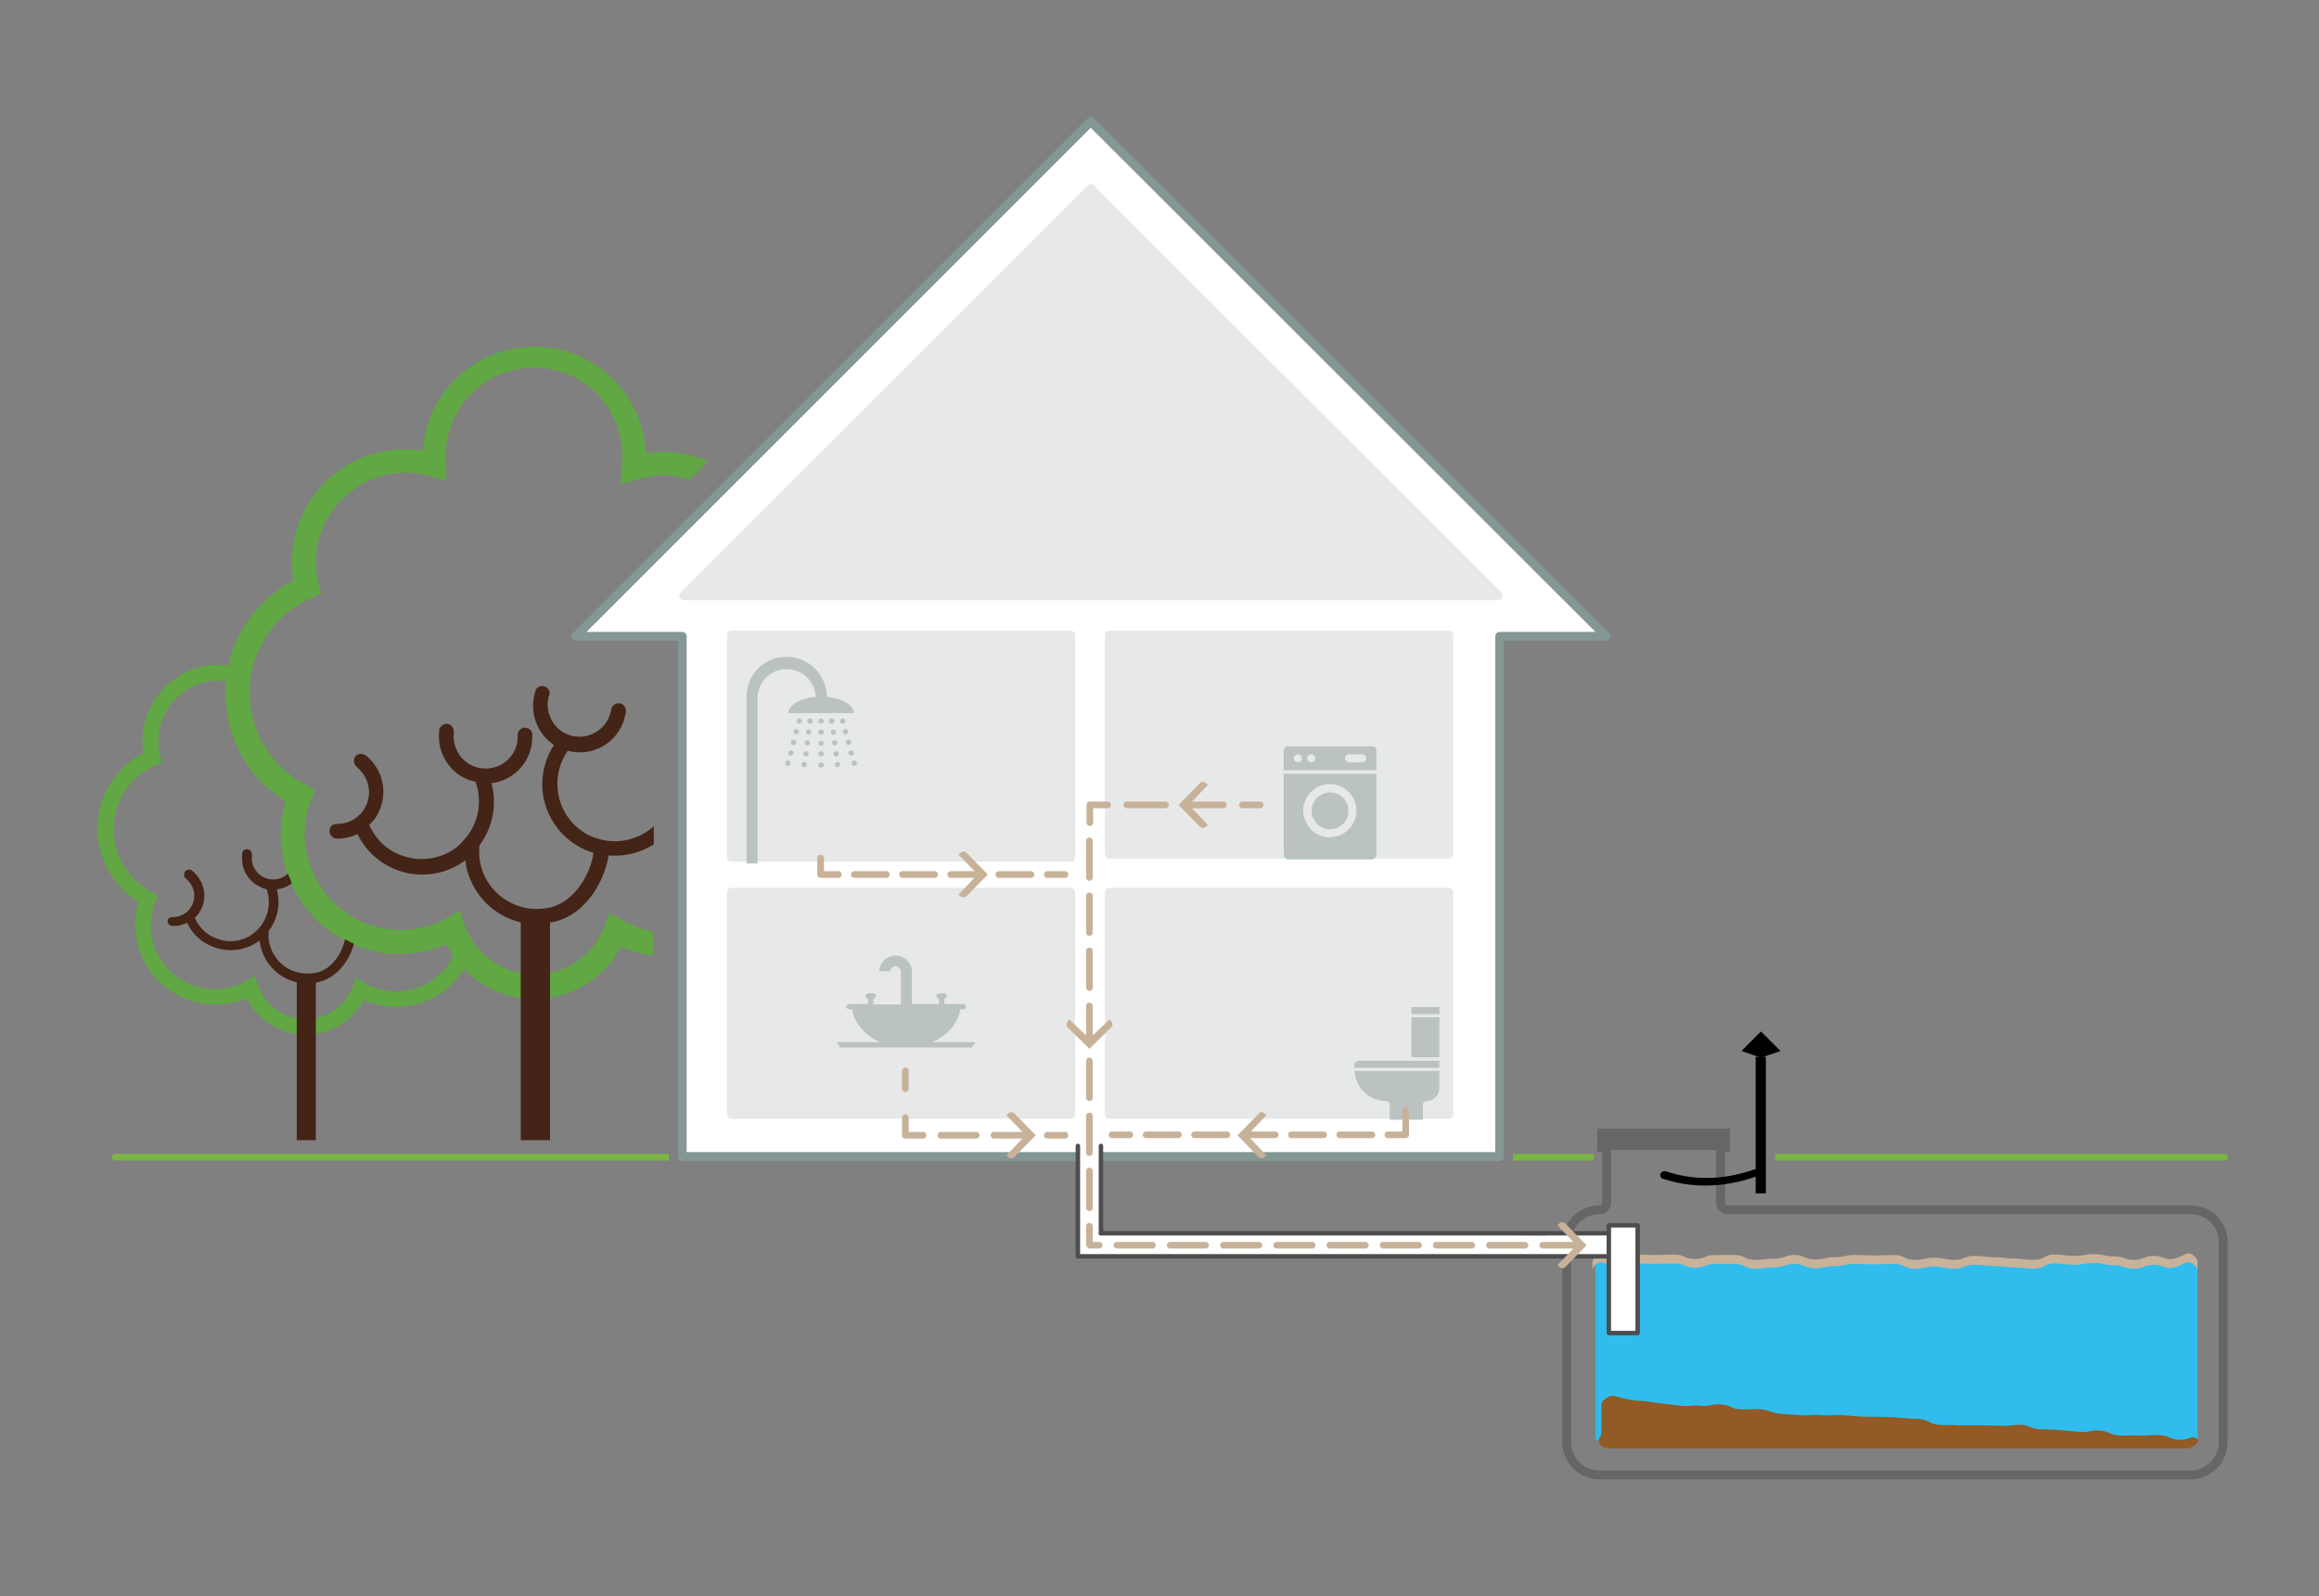 <?xml version="1.0" encoding="utf-8"?>
<!-- Generator: Adobe Illustrator 26.0.1, SVG Export Plug-In . SVG Version: 6.00 Build 0)  -->
<svg version="1.1" id="Layer_1" xmlns="http://www.w3.org/2000/svg" xmlns:xlink="http://www.w3.org/1999/xlink" x="0px" y="0px"
	 viewBox="0 0 522.8 360" style="enable-background:new 0 0 522.8 360;" xml:space="preserve">
<rect x="0" y="0" width="522.8" height="360" fill="#808080" stroke="none"/>
<style type="text/css">
	.st0{fill:#30BDEE;}
	.st1{fill:#925A24;}
	.st2{fill:#FFFFFF;stroke:#839794;stroke-width:2;stroke-linecap:round;stroke-linejoin:round;}
	.st3{fill:#E7E8E8;stroke:#E7E8E8;stroke-width:2.09;stroke-linecap:round;stroke-linejoin:round;}
	.st4{fill:#E7E8E8;stroke:#E7E8E8;stroke-width:2;stroke-linecap:round;stroke-linejoin:round;}
	.st5{fill:#BBC3C1;}
	.st6{fill:none;}
	.st7{fill:none;stroke:#C7B299;stroke-width:1.5;stroke-linecap:round;stroke-linejoin:round;}
	.st8{fill:none;stroke:#C7B299;stroke-width:1.5;stroke-linecap:round;stroke-linejoin:round;stroke-dasharray:7.24,3.62;}
	.st9{fill:none;stroke:#C7B299;stroke-width:1.5;stroke-linecap:round;stroke-linejoin:round;stroke-dasharray:7.99,4;}
	.st10{fill:#61A744;stroke:#FFFFFF;stroke-width:4;}
	.st11{fill:#61A744;}
	.st12{fill:#432416;}
	.st13{fill:none;stroke:#C7B299;stroke-width:1.5;stroke-linecap:round;stroke-linejoin:round;stroke-dasharray:7.27,3.64;}
	.st14{fill:#C7B299;}
	.st15{fill:#7BB542;}
	.st16{fill:#FFFFFF;}
	.st17{fill:none;stroke:#4D4D4D;stroke-linecap:round;stroke-linejoin:round;}
	.st18{fill:none;stroke:#666666;stroke-width:2;stroke-miterlimit:10;}
	.st19{fill:#C8B299;}
	.st20{fill:#FFFFFF;stroke:#4D4D4D;stroke-linecap:round;stroke-linejoin:round;}
	.st21{fill:#666666;}
	.st22{fill:none;stroke:#C7B299;stroke-width:1.5;stroke-linecap:round;stroke-linejoin:round;stroke-dasharray:8.71,4.35;}
	.st23{fill:none;stroke:#C7B299;stroke-width:1.5;stroke-linecap:round;stroke-linejoin:round;stroke-dasharray:8.27,4.14;}
	.st24{fill:none;stroke:#C7B299;stroke-width:1.5;stroke-linecap:round;stroke-linejoin:round;stroke-dasharray:8,4;}
</style>
<g>
	<rect x="359.7" y="284.5" class="st0" width="135.7" height="40.2"/>
	<path class="st1" d="M362.6,326.6C362.6,326.6,362.6,326.6,362.6,326.6h130.2c1.3,0,2.3-0.7,2.8-1.8c-1.4-1.6-2.2,0.1-4.4-0.1
		s-2.2-1-4.4-1.1s-2.3,0.2-4.5,0.1c-2.3-0.1-2.3,0.1-4.5,0c-2.3-0.2-2.2-0.9-4.4-1.1s-2.3,0.5-4.5,0.3c-2.2-0.2-2.2-0.2-4.4-0.4
		c-2.3-0.2-2.3-0.1-4.5-0.2c-2.3-0.1-2.2-0.9-4.4-1s-2.3,0.4-4.5,0.2c-1.6-0.1-8.3-0.1-9.4-0.1c-2.3-0.2-2.3,0.1-4.5-0.1
		c-2.3-0.2-2.2-1.1-4.4-1.3c-2.3-0.1-2.3-0.1-4.5-0.3c-2.3-0.2-2.3-0.1-4.5-0.2c-2.3-0.1-2.3,0.1-4.5-0.1c-2.3-0.1-2.3-0.2-4.5-0.3
		c-2.3-0.1-2.3,0.2-4.5,0c-2.3-0.2-2.3,0.2-4.5,0c-2.2-0.2-2.2-0.1-4.4-0.3c-2.3-0.2-2.2-0.8-4.4-1c-2.3-0.2-2.3,0.1-4.5,0
		c-2.3-0.1-2.2-0.9-4.4-1.1s-2.3,0.5-4.5,0.3c-2.3-0.2-2.4,0.2-4.5,0s-2.3-0.3-4.4-0.5s-2.2-0.4-4.4-0.6c-1.5,0-3-0.2-4.4-0.6
		c-2.2-0.5-2.6-1.1-4.3,0.4c-0.3,0.2-0.5,0.6-0.6,1v6.8C359.7,325.2,361,326.5,362.6,326.6z"/>
</g>
<polygon class="st2" points="129.8,143.5 245.9,27.4 362.1,143.5 338.1,143.5 338.1,260.8 153.8,260.8 153.8,143.5 "/>
<polygon class="st3" points="154.2,134.3 337.7,134.3 245.9,42.6 "/>
<rect x="250.1" y="143.2" class="st4" width="76.5" height="49.4"/>
<rect x="164.9" y="143.2" class="st4" width="76.5" height="50.1"/>
<rect x="250.1" y="201.2" class="st4" width="76.5" height="50.1"/>
<rect x="164.9" y="201.2" class="st4" width="76.5" height="50.1"/>
<path class="st5" d="M295.7,182.8c0,2.3,1.8,4.2,4.1,4.2c2.3,0,4.2-1.8,4.2-4.1s-1.8-4.2-4.1-4.2l0,0
	C297.6,178.7,295.7,180.5,295.7,182.8z"/>
<path class="st5" d="M289.4,174.5v18.2c0,0.6,0.5,1.1,1.1,1.1h18.7c0.6,0,1.1-0.5,1.1-1.1v-18.2H289.4z M293.8,182.8
	c0-3.3,2.7-6,6-6s6,2.7,6,6s-2.7,6-6,6C296.6,188.9,293.9,186.2,293.8,182.8C293.8,182.9,293.8,182.9,293.8,182.8L293.8,182.8z"/>
<path class="st5" d="M289.4,169.3v4.4h20.9v-4.4c0-0.6-0.4-1-1-1h-18.8C289.9,168.3,289.5,168.7,289.4,169.3L289.4,169.3z
	 M303.2,171c0-0.5,0.4-0.9,0.9-0.9h3c0.5,0,0.9,0.4,0.9,0.9s-0.4,0.9-0.9,0.9l0,0h-3C303.7,171.9,303.3,171.5,303.2,171L303.2,171
	L303.2,171z M294.7,171c0-0.5,0.4-0.9,0.9-0.9s0.9,0.4,0.9,0.9s-0.4,0.9-0.9,0.9S294.7,171.5,294.7,171L294.7,171L294.7,171z
	 M291.7,171c0-0.5,0.4-0.9,0.9-0.9s0.9,0.4,0.9,0.9s-0.4,0.9-0.9,0.9S291.7,171.5,291.7,171L291.7,171L291.7,171z"/>
<path class="st6" d="M245.4,237.7"/>
<path class="st6" d="M216.1,237.7"/>
<circle class="st5" cx="187.5" cy="162.6" r="0.6"/>
<circle class="st5" cx="187.9" cy="165.1" r="0.6"/>
<circle class="st5" cx="188.2" cy="167.5" r="0.6"/>
<circle class="st5" cx="188.5" cy="170" r="0.6"/>
<circle class="st5" cx="188.8" cy="172.4" r="0.6"/>
<circle class="st5" cx="190" cy="162.6" r="0.6"/>
<circle class="st5" cx="190.6" cy="165" r="0.6"/>
<circle class="st5" cx="191.3" cy="167.4" r="0.6"/>
<circle class="st5" cx="191.9" cy="169.8" r="0.6"/>
<circle class="st5" cx="192.6" cy="172.1" r="0.6"/>
<circle class="st5" cx="185.1" cy="162.6" r="0.6"/>
<circle class="st5" cx="185.1" cy="165.1" r="0.6"/>
<circle class="st5" cx="185.1" cy="167.6" r="0.6"/>
<circle class="st5" cx="185.1" cy="170" r="0.6"/>
<circle class="st5" cx="185.1" cy="172.5" r="0.6"/>
<circle class="st5" cx="182.6" cy="162.6" r="0.6"/>
<circle class="st5" cx="182.3" cy="165.1" r="0.6"/>
<circle class="st5" cx="182" cy="167.5" r="0.6"/>
<circle class="st5" cx="181.7" cy="170" r="0.6"/>
<circle class="st5" cx="181.3" cy="172.4" r="0.6"/>
<circle class="st5" cx="180.2" cy="162.6" r="0.6"/>
<circle class="st5" cx="179.5" cy="165" r="0.6"/>
<circle class="st5" cx="178.9" cy="167.4" r="0.6"/>
<circle class="st5" cx="178.3" cy="169.8" r="0.6"/>
<circle class="st5" cx="177.6" cy="172.1" r="0.6"/>
<path class="st5" d="M192.5,160.8h-14.8c0-2,3.3-3.7,7.4-3.7S192.5,158.8,192.5,160.8z"/>
<path class="st5" d="M177.3,148.1c-5,0-9,4-9,9v37.6h2.5v-37.5c0.1-3.6,3.2-6.5,6.8-6.3c3.4,0.1,6.2,2.9,6.3,6.3v1.2h2.5v-1.2
	C186.4,152.1,182.3,148.1,177.3,148.1L177.3,148.1z"/>
<path class="st5" d="M198.4,235c-3.4-1.5-5.8-4.2-6.3-7.4h-0.7c-0.3,0-0.6-0.3-0.6-0.6l0,0c0-0.3,0.3-0.6,0.6-0.6l0,0h4.3v-1.2
	c-0.3,0-0.6-0.3-0.6-0.6s0.3-0.6,0.6-0.6l0,0h1.2c0.3,0,0.6,0.3,0.6,0.6l0,0c0,0.3-0.3,0.6-0.6,0.6v1.3h6.2V219
	c-0.1-0.7-0.7-1.2-1.3-1.1c-0.6,0.1-1.1,0.5-1.1,1.1h-2.5c0.1-2,1.8-3.6,3.9-3.5c1.9,0.1,3.4,1.6,3.5,3.5v7.4h6.1v-1.2
	c-0.3,0-0.6-0.3-0.6-0.6l0,0c0-0.3,0.3-0.6,0.6-0.6l0,0h1.2c0.3,0,0.6,0.3,0.6,0.6l0,0c0,0.3-0.3,0.6-0.6,0.6v1.2h4.3
	c0.3,0,0.6,0.3,0.6,0.6l0,0c0,0.3-0.3,0.6-0.6,0.6h-0.7c-0.5,3.2-2.9,5.9-6.3,7.4h9.7c-0.2,0.4-0.5,0.8-0.8,1.2h-29.7
	c-0.3-0.4-0.5-0.8-0.8-1.2H198.4z"/>
<polyline class="st7" points="185,193.5 185,197.2 189,197.2 "/>
<line class="st8" x1="192.6" y1="197.2" x2="234.3" y2="197.2"/>
<line class="st7" x1="236.1" y1="197.2" x2="240.1" y2="197.2"/>
<path class="st5" d="M305.4,241.5c0.1,1.8,0.8,3.5,2.1,4.7c1.4,1.4,3.2,2.1,5.1,2.1c0.4,0,0.7,0.3,0.7,0.7l0,0v3.5h7.5V249
	c0-0.4,0.3-0.7,0.7-0.7l0,0l0,0c1.7,0,3-1.3,3-3l0,0v-3.8H305.4z"/>
<rect x="318.2" y="229.4" class="st5" width="6.3" height="9"/>
<path class="st5" d="M324.5,240.8h-19.2l0,0v-0.4c0-0.7,0.5-1.2,1.2-1.2h18l0,0V240.8L324.5,240.8z"/>
<rect x="318.2" y="227.1" class="st5" width="6.3" height="1.6"/>
<line class="st7" x1="204.1" y1="241.5" x2="204.1" y2="245.5"/>
<polyline class="st7" points="204.1,252 204.1,256 208.1,256 "/>
<line class="st9" x1="212.1" y1="256" x2="234.1" y2="256"/>
<line class="st7" x1="236.1" y1="256" x2="240.1" y2="256"/>
<path class="st10" d="M205.3,154.9"/>
<path class="st10" d="M351.5,257.9"/>
<path class="st10" d="M378.1,257.9"/>
<path class="st6" d="M87.2,214.9c-0.8-0.1-1.6-0.2-2.5-0.4C85.6,214.7,86.4,214.8,87.2,214.9z"/>
<path class="st6" d="M63.8,193c0.3,1.4,0.6,2.8,1.1,4.2l0,0C64.4,195.8,64,194.4,63.8,193z"/>
<path class="st6" d="M63.7,192.8c-0.1-0.7-0.2-1.3-0.3-2C63.6,191.4,63.6,192.1,63.7,192.8z"/>
<path class="st6" d="M79.7,213c1.6,0.7,3.3,1.2,5,1.6C83,214.2,81.3,213.7,79.7,213z"/>
<path class="st6" d="M90.1,215.1h-1.4H90.1z"/>
<path class="st6" d="M63.5,190.4c0-0.7-0.1-1.4-0.1-2.1C63.4,189,63.4,189.7,63.5,190.4z"/>
<path class="st6" d="M88.4,215c-0.3,0-0.7,0-1-0.1C87.7,215,88.1,215,88.4,215z"/>
<path class="st6" d="M71.9,221.6c4-1,6.8-4.9,7.8-8.6c1.6,0.7,3.3,1.2,5,1.6l0,0c0.8,0.2,1.6,0.3,2.5,0.4h0.2c0.3,0,0.7,0.1,1,0.1
	h0.3h1.4c3.7,0,7.3-0.7,10.6-2.2c0.5,0.9,1,1.8,1.5,2.6c-3.6,7.1-12.2,10-19.4,6.4c-0.3-0.1-0.5-0.3-0.8-0.4l-1.8-1.1l-0.7,2
	c-1.4,3.6-4.5,6.3-8.4,7.1v-7.6C71.4,221.7,71.7,221.7,71.9,221.6z"/>
<path class="st6" d="M58.2,222l-0.7-2l-1.9,1.1c-6.9,4-15.8,1.5-19.7-5.4c-2.2-3.8-2.5-8.4-0.9-12.4l0.6-1.5l-1.4-0.7
	c-7.7-4-10.8-13.4-6.9-21.2c1.7-3.3,4.4-5.8,7.8-7.3l1.4-0.6l-0.4-1.5c-1.8-7.3,2.6-14.7,9.9-16.5c1.1-0.3,2.2-0.4,3.3-0.4
	c0.6,0,1.1,0,1.7,0.1c-0.1,0.9-0.2,1.8-0.2,2.7c0,10,5.1,19.2,13.6,24.4c-0.7,2.5-1.1,5-1.1,7.6c0,0.7,0,1.4,0.1,2.1
	c0,0.1,0,0.2,0,0.3c0.1,0.7,0.2,1.4,0.3,2c0,0.1,0,0.1,0,0.2c0.3,1.4,0.6,2.8,1.1,4.2c-1.9,1.8-5,1.8-6.8-0.2c-1-1-1.5-2.4-1.3-3.8
	v-0.3l0,0v-0.1c0-0.6-0.5-1.1-1.1-1.1s-1,0.4-1.1,1l0,0v0.3c-0.3,2.9,1.3,5.8,3.9,7.1c0.5,0.3,1,0.4,1.6,0.6c1,2.8,0.5,5.9-1.3,8.3
	c0,0-0.8,0.9-1.1,1.2c-2,1.8-4.7,2.6-7.3,2.1c-1.9-0.3-3.7-1.3-5-2.8c-0.6-0.7-1.1-1.4-1.5-2.3c0.7-0.7,1.2-1.4,1.6-2.3
	c1.2-2.8,0.5-6.1-1.9-8.1l-0.2-0.2l0,0l0,0l0,0c-0.2-0.2-0.5-0.3-0.8-0.3c-0.6,0-1.1,0.5-1.1,1.1c0,0.3,0.2,0.6,0.4,0.9l0,0l0.2,0.2
	c2,1.8,2.2,4.8,0.5,6.8c-0.9,1-2.1,1.6-3.5,1.7h-0.3c-0.6,0-1.1,0.5-1.1,1.1s0.5,1.1,1.1,1.1H39l0,0h0.3c1,0,1.9-0.3,2.8-0.7
	c1.5,3.1,4.5,5.3,7.9,5.9c3,0.5,6-0.2,8.4-2c0.1,0.5,0.1,1,0.3,1.5c1,3.9,4.1,7,8.1,7.9v7.8C62.8,228.6,59.5,225.8,58.2,222z"/>
<path class="st6" d="M65.7,199.3c1.2,2.7,2.9,5.2,4.9,7.4C68.6,204.5,67,202,65.7,199.3z"/>
<path class="st6" d="M70.7,206.7c1.5,1.6,3.2,3,5.1,4.2C73.9,209.7,72.2,208.3,70.7,206.7z"/>
<path class="st6" d="M77.7,212c-0.6-0.3-1.3-0.7-1.9-1.1C76.4,211.3,77.1,211.7,77.7,212z"/>
<path class="st6" d="M71.4,219.5c-1.2,0.3-2.5,0.4-3.7,0.1c-3.4-0.6-6.1-3.1-7-6.4c-0.3-1-0.3-2.1-0.2-3.1c2-2.7,2.7-6.2,1.8-9.4
	c0.5-0.1,1-0.2,1.5-0.3c0.7-0.2,1.3-0.6,1.9-1c1.2,2.7,2.9,5.2,4.9,7.4l0,0c1.5,1.6,3.2,3,5.1,4.2h0.1c0.6,0.4,1.2,0.8,1.9,1.1l0,0
	C77,215.2,74.7,218.6,71.4,219.5z"/>
<path class="st11" d="M68.7,188c0,0.1,0,0.2,0,0.3c0,0.6,0,1.3,0.1,1.9c0-0.1-0.1-0.2-0.1-0.4C68.6,189.2,68.6,188.6,68.7,188z"/>
<path class="st11" d="M87.4,215h-0.2H87.4z"/>
<path class="st11" d="M88.8,215.1h-0.3H88.8z"/>
<path class="st11" d="M63.8,193c0-0.1,0-0.1,0-0.2C63.8,192.8,63.8,192.9,63.8,193z"/>
<path class="st11" d="M75.8,210.9L75.8,210.9L75.8,210.9z"/>
<path class="st11" d="M84.7,214.5L84.7,214.5z"/>
<path class="st11" d="M70.7,206.6L70.7,206.6z"/>
<path class="st11" d="M63.5,190.7c0-0.1,0-0.2,0-0.3C63.5,190.5,63.5,190.6,63.5,190.7z"/>
<path class="st11" d="M77.7,212L77.7,212L77.7,212z"/>
<path class="st12" d="M77.7,212c0.7,0.4,1.3,0.7,2,1l0,0C79.1,212.7,78.3,212.4,77.7,212z"/>
<path class="st12" d="M64.9,197.1L64.9,197.1c0.3,0.7,0.5,1.4,0.9,2.2l0,0C65.4,198.6,65.1,197.9,64.9,197.1z"/>
<path class="st11" d="M31.2,203.4c-2.8,9.5,2.6,19.5,12.2,22.4c4,1.2,8.4,0.9,12.2-0.7c3.7,7.3,12.6,10.3,19.9,6.7
	c2.8-1.4,5-3.6,6.5-6.3c8.2,3.6,17.9,0.7,22.6-7c8.5,8.8,22.4,9,31.2,0.6c1.7-1.6,3.1-3.5,4.2-5.6c2.3,1,4.7,1.7,7.2,2V210
	c-2.5-0.4-4.9-1.3-7.1-2.6l-2.7-1.6l-1.1,3c-3.2,8.7-12.9,13.1-21.6,9.9c-4.7-1.8-8.4-5.6-10-10.3l-1-3.1l-0.2,0.1l-2.6,1.5
	c-1,0.6-2.1,1.1-3.2,1.5c-2.3,0.8-4.7,1.3-7.1,1.3h-0.3c-0.9,0-1.8-0.1-2.8-0.2c-1.1-0.1-2.2-0.4-3.3-0.7c-4.8-1.4-9-4.5-11.8-8.7
	c-0.6-1-1.2-2-1.7-3c-1-2.2-1.7-4.6-1.9-7c0-0.1-0.1-0.2-0.1-0.4c-0.1-0.6-0.1-1.2,0-1.9c0-2.6,0.5-5.1,1.5-7.5l0.9-2.2L69,177
	c-11.5-5.9-16-19.9-10.2-31.4c2.5-4.8,6.5-8.7,11.5-10.8l0.9-0.4l1.2-0.5l-0.6-2.2c-2.7-10.8,4-21.8,14.8-24.5
	c3.5-0.9,7.1-0.8,10.5,0.2l3.6,1.1l-0.2-3.7c0-0.3,0-0.6,0-0.9v-0.6c-0.3-11,8.4-20.1,19.4-20.4s20.1,8.4,20.4,19.4
	c0,0.3,0,0.6,0,0.9v0.6c0,0.6,0,1-0.1,1.5l-0.3,3.9l3.7-1.1c3.9-1.2,8-1.2,11.9,0l4.1-4.1c-3.2-1.4-6.7-2.1-10.1-2.1
	c-1.3,0-2.6,0.1-3.9,0.3c-0.6-13.9-12.4-24.7-26.3-24c-12.8,0.6-23.1,10.6-24,23.4c-1.3-0.2-2.7-0.3-4-0.3
	c-14.1,0-25.5,11.4-25.5,25.5c0,1.4,0.1,2.7,0.3,4.1c-5.4,2.8-9.8,7.4-12.5,12.9l-0.1,0.3c-0.9,1.9-1.6,3.9-2,6
	c-0.7-0.1-1.5-0.2-2.2-0.2c-9.5,0-17.1,7.7-17.2,17.2c0,0.9,0.1,1.8,0.2,2.7c-9.4,4.9-13.1,16.6-8.1,26
	C25.8,199,28.3,201.6,31.2,203.4z M25.6,187c0-6.3,3.7-12,9.5-14.4l1.4-0.6l-0.4-1.6c-1.8-7.3,2.6-14.7,9.9-16.5
	c1.1-0.3,2.2-0.4,3.3-0.4c0.6,0,1.1,0,1.7,0.1c-0.1,0.9-0.2,1.8-0.2,2.7c0,10,5.1,19.2,13.6,24.4c-0.7,2.5-1.1,5-1.1,7.6
	c0,0.7,0,1.4,0.1,2.1c0,0.1,0,0.2,0,0.3c0.1,0.7,0.2,1.4,0.3,2c0,0.1,0,0.1,0,0.2c0.3,1.4,0.6,2.8,1.1,4.2c0.3,0.7,0.5,1.4,0.9,2.2
	c1.2,2.7,2.9,5.2,4.9,7.4l0,0c1.5,1.6,3.2,3,5.1,4.2h0.1c0.6,0.4,1.2,0.8,1.9,1.1l0,0c0.7,0.4,1.3,0.7,2,1c1.6,0.7,3.3,1.2,5,1.6
	l0,0c0.8,0.2,1.6,0.3,2.5,0.4h0.2c0.3,0,0.7,0.1,1,0.1h0.3H90c3.7,0,7.3-0.7,10.6-2.2c0.5,0.9,1,1.8,1.6,2.7
	c-3.6,7.1-12.2,10-19.4,6.4c-0.3-0.1-0.5-0.3-0.8-0.4l-1.8-1.1l-0.7,2c-1.4,3.6-4.5,6.3-8.4,7.1c-0.7,0.1-1.5,0.2-2.2,0.2
	s-1.5-0.1-2.2-0.2c-4-0.8-7.2-3.6-8.5-7.5l-0.7-2l-1.9,1.1c-6.9,3.9-15.8,1.5-19.7-5.4c-2.2-3.8-2.5-8.4-0.9-12.4l0.6-1.5l-1.4-0.7
	C28.9,198.3,25.6,192.9,25.6,187L25.6,187z"/>
<path class="st12" d="M38.8,206.8h0.3c2.7-0.1,4.8-2.3,4.7-5c0-1.3-0.7-2.6-1.7-3.5l-0.2-0.2l0,0c-0.3-0.2-0.4-0.5-0.4-0.9
	c0-0.6,0.5-1.1,1.1-1.1c0.3,0,0.6,0.1,0.8,0.3l0,0l0,0l0,0l0.2,0.2c2.3,2,3.1,5.3,1.9,8.1c-0.4,0.9-0.9,1.7-1.6,2.3
	c0.4,0.8,0.9,1.6,1.5,2.3c1.3,1.5,3.1,2.4,5,2.8c2.6,0.5,5.4-0.3,7.3-2.1c0.3-0.2,1.1-1.2,1.1-1.2c1.8-2.4,2.3-5.5,1.3-8.3
	c-0.6-0.1-1.1-0.3-1.6-0.6c-2.7-1.3-4.2-4.1-3.9-7.1v-0.3l0,0c0-0.6,0.5-1,1.1-1s1.1,0.5,1.1,1.1v0.1l0,0v0.3
	c-0.3,2.7,1.7,5,4.3,5.3c1.4,0.1,2.8-0.3,3.8-1.3c0.3,0.7,0.6,1.4,0.9,2.2c-0.6,0.4-1.2,0.8-1.9,1c-0.5,0.2-1,0.3-1.5,0.3
	c0.9,3.3,0.2,6.7-1.8,9.4c-0.1,1-0.1,2.1,0.2,3.1c0.9,3.3,3.6,5.9,7,6.4c1.2,0.2,2.5,0.2,3.7-0.1c3.3-0.8,5.6-4.3,6.3-7.5l0,0
	c0.7,0.4,1.3,0.7,2,1c-1,3.8-3.8,7.6-7.8,8.6c-0.3,0.1-0.5,0.1-0.8,0.2v35.5h-4.3v-35.6c-4-0.9-7.1-4-8.1-7.9
	c-0.1-0.5-0.2-1-0.3-1.5c-4.5,3.4-10.9,2.7-14.7-1.5c-0.6-0.7-1.2-1.6-1.6-2.5c-0.9,0.4-1.8,0.7-2.8,0.7H39l0,0h-0.1
	c-0.6,0-1.1-0.5-1.1-1.1C37.7,207.3,38.2,206.8,38.8,206.8L38.8,206.8L38.8,206.8z"/>
<path class="st12" d="M75.9,185.8h0.3c4-0.1,7.1-3.4,7-7.4c-0.1-2-1-3.9-2.5-5.2l-0.3-0.3l0,0c-0.7-0.6-0.8-1.6-0.3-2.3
	c0.3-0.4,0.8-0.6,1.3-0.6c0.4,0,0.8,0.2,1.1,0.4l0,0l0,0l0,0l0.3,0.2c3.4,3,4.6,7.8,2.8,12c-0.5,1.3-1.3,2.5-2.4,3.4
	c0.6,1.2,1.3,2.4,2.2,3.4c1.9,2.2,4.5,3.6,7.4,4.1c3.9,0.7,8-0.4,10.9-3.1c0.4-0.4,1.6-1.8,1.6-1.8c2.7-3.5,3.4-8.2,1.9-12.3
	c-0.8-0.2-1.6-0.4-2.4-0.8c-3.9-1.9-6.2-6.1-5.8-10.4v-0.4l0,0c0.1-0.9,0.9-1.5,1.8-1.5c0.8,0.1,1.5,0.8,1.5,1.7v0.1l0,0v0.4
	c-0.1,1,0,2.1,0.4,3.1c1.3,3.8,5.4,5.7,9.2,4.4c2.9-1,4.9-3.8,4.8-6.9v-0.4l0,0l0,0c0.1-0.9,0.9-1.6,1.8-1.5
	c0.8,0.1,1.5,0.7,1.5,1.5c0,0,0,0,0,0.1v0.3c0.1,5.4-3.9,10-9.2,10.6c1.3,4.8,0.3,10-2.7,14c-0.8,6.8,3.9,13,10.7,14.2
	c1.8,0.3,3.7,0.2,5.4-0.2c5.3-1.4,8.9-7.3,9.6-12.3h-0.1c-8.6-2.7-13.4-11.8-10.7-20.3c0.4-1.4,1.1-2.8,1.9-4
	c-3.9-2.6-5.6-7.4-4.3-11.8l0.1-0.4l0,0c0.2-0.7,0.8-1.1,1.5-1.1c0.9,0,1.7,0.7,1.7,1.6c0,0.1,0,0.3-0.1,0.4l0,0l-0.1,0.4
	c-1,3.8,1.3,7.8,5.1,8.8s7.8-1.3,8.8-5.1c0-0.1,0.1-0.2,0.1-0.4l0.1-0.4l0,0c0.1-0.9,1-1.5,1.9-1.4c0.8,0.1,1.4,0.8,1.4,1.7
	c0,0.1,0,0.3,0,0.4L141,161c-1,5.7-6.4,9.5-12.1,8.5c-0.3-0.1-0.6-0.1-0.9-0.2c-4.1,5.9-2.7,14,3.2,18.1c1.1,0.8,2.3,1.4,3.6,1.7
	c0.5,0.2,1.1,0.3,1.6,0.4c4,0.7,8-0.5,11-3.2v4.1c-3,1.9-6.6,2.8-10.2,2.5c-1,6.2-5.3,13.2-12,14.9c-0.4,0.1-0.8,0.2-1.2,0.2v49.1
	h-6.6V208c-5.9-1.4-10.5-5.9-12.1-11.8c-0.2-0.7-0.3-1.5-0.4-2.2c-6.7,5-16.2,4.1-21.8-2.2c-1-1.1-1.8-2.3-2.5-3.7
	c-1.3,0.6-2.7,0.9-4.1,1H76c-0.9,0-1.7-0.7-1.7-1.7S74.9,185.8,75.9,185.8L75.9,185.8z"/>
<polyline class="st7" points="316.9,250.4 316.9,255.9 312.9,255.9 "/>
<line class="st13" x1="309.3" y1="255.9" x2="256.6" y2="255.9"/>
<line class="st7" x1="254.7" y1="255.9" x2="250.7" y2="255.9"/>
<path class="st6" d="M343.5,280.5"/>
<path class="st14" d="M285.1,251.1l0.4,0.4l-4.3,4.5l4.3,4.5l-0.4,0.4c-0.4,0.4-1,0.4-1.4,0L279,256l4.8-4.9
	C284.1,250.7,284.7,250.7,285.1,251.1z"/>
<path class="st14" d="M271.9,176.6l0.4,0.4l-4.3,4.5l4.3,4.5l-0.4,0.4c-0.4,0.4-1,0.4-1.4,0l-4.8-4.9l4.8-4.9
	C270.8,176.2,271.5,176.2,271.9,176.6z"/>
<path class="st14" d="M227.3,260.9l-0.4-0.4l4.3-4.5l-4.3-4.5l0.4-0.4c0.4-0.4,1-0.4,1.4,0l4.8,4.9l-4.8,4.9
	C228.3,261.3,227.7,261.3,227.3,260.9z"/>
<path class="st14" d="M216.5,202.1l-0.4-0.4l4.3-4.5l-4.3-4.5l0.4-0.4c0.4-0.4,1-0.4,1.4,0l4.8,4.9l-4.8,4.9
	C217.5,202.4,216.9,202.4,216.5,202.1z"/>
<path class="st14" d="M240.7,230.3l0.4-0.4l4.5,4.3l4.5-4.3l0.4,0.4c0.4,0.4,0.4,1,0,1.4l-4.9,4.8l-4.9-4.8
	C240.4,231.3,240.4,230.7,240.7,230.3z"/>
<path class="st15" d="M341.1,260.2h18.2v1.5h-18.2"/>
<path class="st15" d="M26,260.2h124.8v1.5H26c-0.4,0-0.7-0.3-0.8-0.8l0,0C25.2,260.5,25.6,260.2,26,260.2L26,260.2z"/>
<path class="st15" d="M501.5,261.7H400.2v-1.5h101.3c0.4,0,0.7,0.3,0.8,0.8l0,0C502.3,261.4,501.9,261.7,501.5,261.7L501.5,261.7z"
	/>
<polygon class="st16" points="243,258.8 248.2,258.8 248.2,278.1 349.9,278.6 349.9,283.2 243,283.2 "/>
<line class="st17" x1="243" y1="283.3" x2="243" y2="258.4"/>
<line class="st17" x1="248.2" y1="258.4" x2="248.2" y2="278.1"/>
<path class="st18" d="M493.9,272.8L493.9,272.8H389.5c-0.9,0-1.6-0.7-1.6-1.6v-12.5h1.1v-3.2h-27.9v3.2h1.1v12.5
	c0,0.9-0.7,1.6-1.6,1.6l0,0c-4.1,0-7.4,3.3-7.4,7.4v45c0,4.1,3.3,7.4,7.4,7.4h133.2c4.1,0,7.4-3.3,7.4-7.4v-45
	C501.3,276.1,498,272.8,493.9,272.8L493.9,272.8z"/>
<path class="st19" d="M495.4,284.6c0-0.5-0.2-0.9-0.6-1.2c-1.6-1.7-2.2-0.1-4.6,0.4c-2.2,0.5-2.3-0.6-4.6-0.6s-2.3,0.9-4.5,0.9
	c-2.2,0-2.3-0.8-4.5-0.8c-2.2,0-2.3-0.5-4.5-0.5s-2.3,0.4-4.5,0.4c-2.2,0-2.3-0.3-4.5-0.3s-2.3,1.2-4.5,1.2c-2.2,0-2.3-0.3-4.5-0.3
	s-2.3-0.3-4.5-0.3c-2.2,0-2.3-0.3-4.5-0.3s-2.3,0.9-4.5,0.9c-2.2,0-2.3-0.5-4.5-0.5s-2.3,0.5-4.5,0.5c-2.2,0-2.3-1.1-4.5-1.1
	c-2.2,0-2.3,0.1-4.5,0.1c-2.2,0-2.3-0.1-4.5-0.1c-2.2,0-2.3,0.5-4.5,0.5s-2.3,0.5-4.5,0.5c-2.2,0-2.3-1-4.5-1s-2.3,0.8-4.5,0.8
	c-2.2,0-2.3,0.3-4.5,0.3s-2.3-1.1-4.5-1.1c-2.2,0-2.3,0-4.5,0s-2.3,0.9-4.5,0.9c-2.2,0-2.3-1-4.5-1s-2.3,0.1-4.5,0.1
	c-2.2,0-2.3-0.1-4.5-0.1s-2.3,0.6-4.5,0.6c-2.2,0-2.9-1.8-4.5-0.1c-0.3,0.3-0.6,0.7-0.6,1.1l0,0v2l0,0c0-0.4,0.2-0.9,0.6-1.2
	c1.6-1.6,2.3,0.2,4.5,0.2c2.2,0,2.3-0.6,4.5-0.6s2.3,0.1,4.5,0.1c2.2,0,2.3-0.1,4.5-0.1s2.3,1,4.5,1c2.2,0,2.3-0.9,4.5-0.9
	s2.3,0,4.5,0c2.2,0,2.3,1.1,4.5,1.1s2.3-0.3,4.5-0.3c2.2,0,2.3-0.8,4.5-0.8s2.3,1,4.5,1c2.2,0,2.3-0.5,4.5-0.5s2.3-0.5,4.5-0.5
	c2.2,0,2.3,0.1,4.5,0.1c2.2,0,2.3-0.1,4.5-0.1c2.2,0,2.3,1.1,4.5,1.1c2.2,0,2.3-0.5,4.5-0.5s2.3,0.5,4.5,0.5c2.2,0,2.3-0.9,4.5-0.9
	s2.3,0.3,4.5,0.3c2.2,0,2.3,0.3,4.5,0.3s2.3,0.3,4.5,0.3c2.2,0,2.3-1.2,4.5-1.2s2.3,0.3,4.5,0.3c2.2,0,2.3-0.4,4.5-0.4
	s2.3,0.5,4.5,0.5c2.2,0,2.3,0.8,4.5,0.8c2.2,0,2.3-0.9,4.5-0.9c2.2,0,2.4,1.1,4.6,0.6c2.4-0.6,3-2.1,4.6-0.4
	c0.4,0.3,0.6,0.7,0.6,1.2l0,0V284.6L495.4,284.6z"/>
<rect x="348.7" y="278.1" class="st16" width="13.7" height="5.2"/>
<line class="st17" x1="248.2" y1="278.1" x2="362.5" y2="278.1"/>
<line class="st17" x1="362.5" y1="283.3" x2="243" y2="283.3"/>
<path class="st16" d="M374,301.3L374,301.3z"/>
<path class="st20" d="M369.2,276.3h-6.5v24.3h6.5v-7.9v-2.8V276.3z"/>
<rect x="361.2" y="255.9" class="st21" width="27.6" height="3.4"/>
<line class="st7" x1="284.1" y1="181.5" x2="280.1" y2="181.5"/>
<line class="st22" x1="275.8" y1="181.5" x2="251.8" y2="181.5"/>
<polyline class="st7" points="249.7,181.5 245.7,181.5 245.7,185.5 "/>
<line class="st23" x1="245.6" y1="189.6" x2="245.6" y2="274.4"/>
<line class="st7" x1="245.6" y1="276.5" x2="245.6" y2="280.5"/>
<line class="st24" x1="355.8" y1="280.8" x2="245.7" y2="280.8"/>
<path class="st14" d="M351.5,285.7l-0.4-0.4l4.3-4.5l-4.3-4.5l0.4-0.4c0.4-0.4,1-0.4,1.4,0l4.8,4.9l-4.8,4.9
	C352.5,286.1,351.9,286.1,351.5,285.7L351.5,285.7z"/>
<path d="M395.8,263.6c-8.1,2.9-14.9,2.3-20,0.6l-0.5-0.1c-0.2,0-0.3,0-0.5,0.1c-0.4,0.2-0.7,0.7-0.4,1.2c0.1,0.2,0.3,0.4,0.5,0.4
	c5.9,2,13.3,2.3,21.3-0.6C396.1,264.6,395.9,264.1,395.8,263.6z"/>
<g>
	<rect x="395.8" y="238.3" width="2.3" height="30.8"/>
	<polygon points="401.4,237 397,238.5 392.6,237 397,232.6 	"/>
</g>
</svg>
